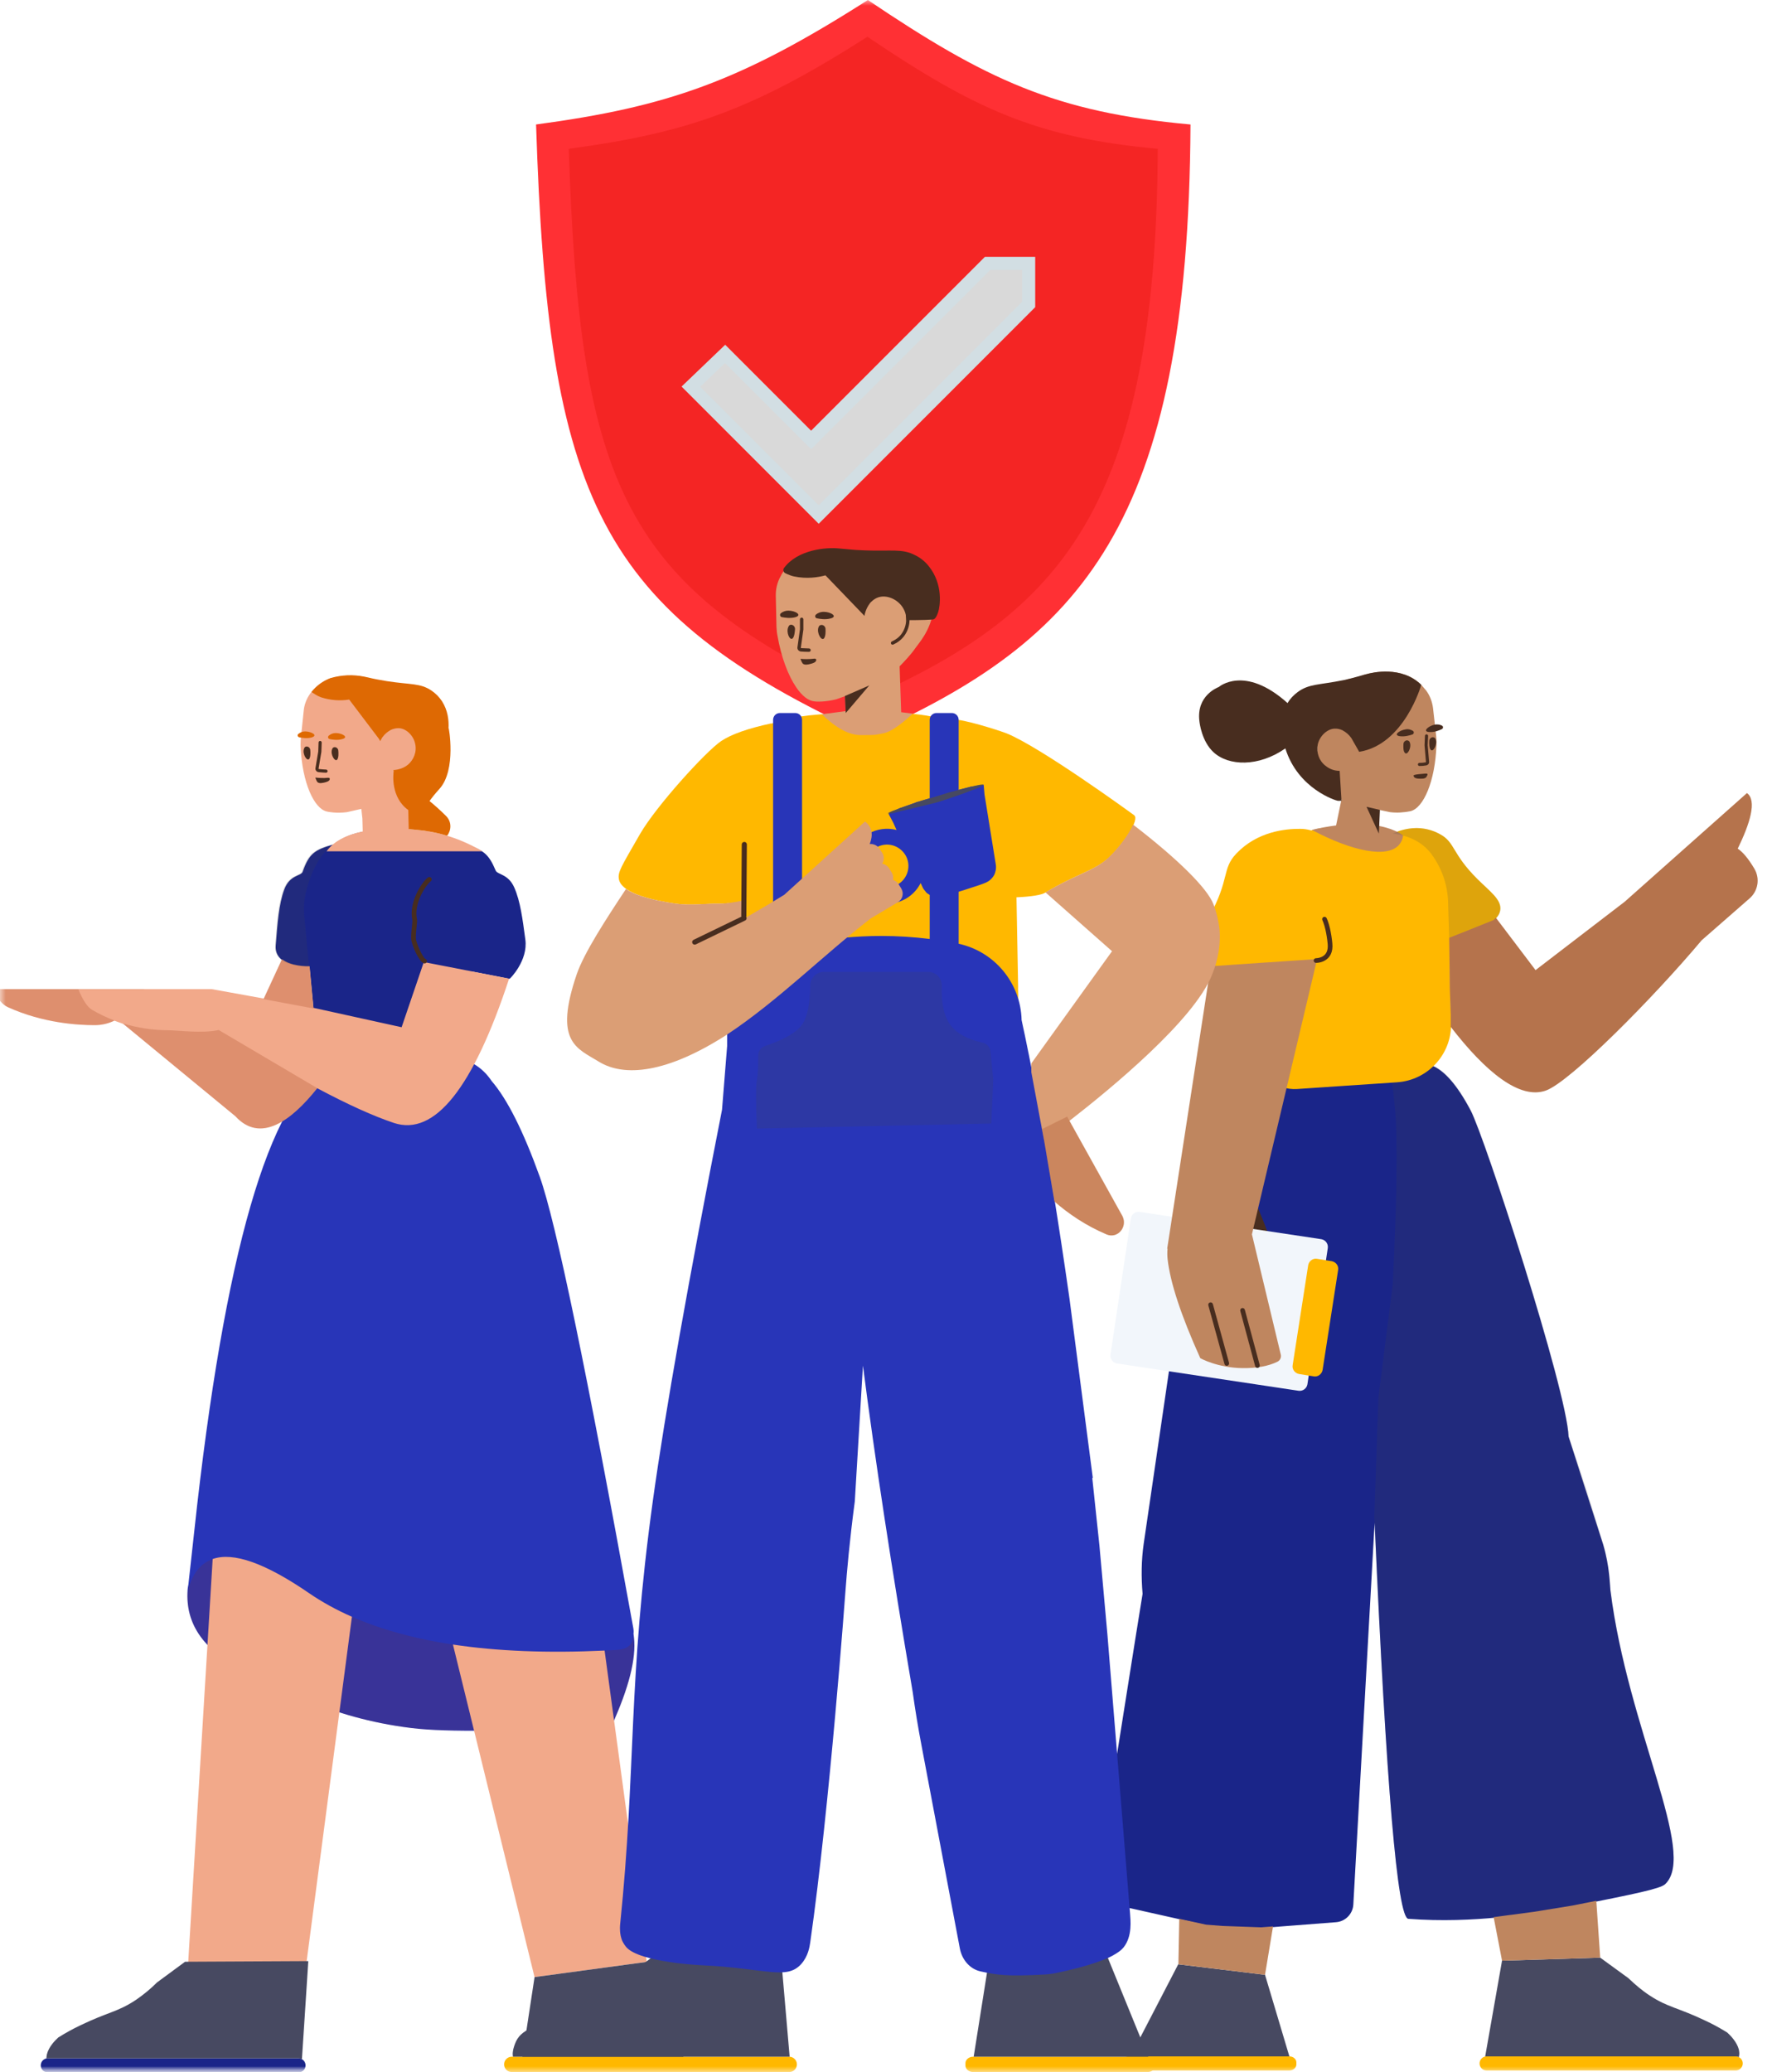 <svg xmlns="http://www.w3.org/2000/svg" width="154" height="180" viewBox="0 0 154 180" fill="none"><mask id="mask0_211_720" style="mask-type:luminance" maskUnits="userSpaceOnUse" x="0" y="0" width="154" height="180"><path d="M0 0H154V180H0V0Z" fill="white"></path></mask><g mask="url(#mask0_211_720)"><path d="M103.463 10.815C91.741 9.752 85.713 6.936 75.426 0C64.286 7.112 57.966 9.284 46.588 10.814C47.636 43.226 51.864 53.077 75.427 63.87C93.983 55.612 103.282 45.595 103.464 10.814L103.463 10.815Z" fill="#FF3034"></path><path d="M100.619 12.926C90.069 11.97 84.644 9.436 75.386 3.193C65.36 9.594 59.672 11.548 49.431 12.926C50.375 42.096 54.179 50.963 75.386 60.676C92.086 53.244 100.456 44.229 100.619 12.926Z" fill="#F42524"></path><path d="M70.491 38.218L63.016 30.743L60.044 33.59L71.151 44.697L89.4 26.45V22.88H85.83L70.491 38.218Z" fill="#D9D9D9" stroke="#D2DEE3" stroke-width="1.135"></path><mask id="mask1_211_720" style="mask-type:luminance" maskUnits="userSpaceOnUse" x="-40" y="51" width="139" height="129"><path d="M-39.481 51.06H98.853V180H-39.481V51.06Z" fill="white"></path></mask><g mask="url(#mask1_211_720)"><path d="M4.156 178.805H25.942C26.279 178.805 26.555 179.079 26.555 179.418C26.555 179.757 26.28 180.03 25.942 180.03H4.156C3.818 180.03 3.543 179.756 3.543 179.418C3.543 179.08 3.817 178.805 4.156 178.805ZM59.529 180.03H45.572C45.245 180.03 44.959 179.795 44.959 179.512V179.323C44.959 179.041 45.231 178.805 45.572 178.805H59.529C59.855 178.805 60.142 179.041 60.142 179.323V179.512C60.142 179.795 59.87 180.03 59.529 180.03Z" fill="#1A2589"></path><path d="M16.372 137.65L17.134 130.746C19.828 107.299 23.802 94.48 29.055 92.289C30.146 91.766 29.441 91.564 33.645 91.517C33.748 91.521 33.867 91.515 33.969 91.518C38.038 91.544 40.971 91.292 42.73 93.911C44.089 95.49 45.48 98.258 46.906 102.216C48.294 106.072 51.007 119.148 55.041 141.445C55.053 141.51 55.061 141.576 55.065 141.642C55.069 141.736 55.068 141.829 55.057 141.92L55.097 142.26C55.3 144.068 54.66 146.605 53.178 149.869C44.681 150.413 38.879 150.496 35.769 150.116C28.444 149.223 23.988 146.389 21.712 145.359C18 143.68 16.192 141.363 16.291 138.407L16.293 138.382C16.291 138.136 16.318 137.89 16.373 137.65H16.372Z" fill="#2835B8"></path><path opacity="0.177" d="M16.347 138.311C16.346 138.072 16.373 137.833 16.426 137.599L16.347 138.311ZM55.028 141.973L55.095 142.5C55.148 144.417 54.706 146.489 53.224 149.754C44.751 150.35 38.876 150.496 35.766 150.116C28.441 149.222 23.986 146.389 21.71 145.359C18 143.681 16.19 141.34 16.286 138.389C17.203 134.234 20.764 134.212 26.848 138.389C32.656 142.377 41.567 144.024 53.579 143.331C54.395 143.284 54.953 142.99 55.028 142.2V141.973Z" fill="#8C2A00"></path><path d="M26.9 83.997C26.597 84.008 23.817 84.011 23.965 82.13C24.121 80.153 24.231 78.562 24.706 77.271C25.181 75.98 26.165 76.121 26.302 75.735C26.861 74.159 27.324 73.819 29.024 73.348C29.957 72.613 31.176 72.176 32.766 72.137L33.449 72.125C34.746 72.093 35.974 72.152 37.059 72.362L37.302 72.375L40.316 73.299C41.993 73.815 42.459 74.149 43.079 75.627C43.231 75.989 44.179 75.907 44.703 77.117C45.227 78.327 45.41 79.796 45.657 81.622C45.904 83.448 44.318 85.042 44.281 85.033L40.954 84.386L40.631 89.577L40.615 90.023C40.615 90.719 40.525 91.751 40.023 92.512C39.323 93.583 38.964 94.725 34.508 94.858C29.729 94.983 29.404 94.416 28.631 93.357C28.103 92.628 27.524 91.203 27.499 90.48C27.498 90.4 27.297 88.239 26.897 83.997H26.9Z" fill="#1A2589"></path><path d="M27.57 94.536C25.282 97.408 22.621 99.332 20.451 96.963L10.715 88.947L9.935 88.666C9.4 88.925 8.83 89.055 8.225 89.055C6.815 89.055 3.768 88.895 0.675 87.489C0.224 87.284 -0.227 86.762 -0.678 85.923H12.529H18.384L22.925 86.744L24.506 83.326C25.296 83.951 26.696 83.947 26.906 83.939L27.245 87.551L34.903 89.236L36.833 83.574L44.245 85.016C41.111 94.544 37.767 98.725 34.229 97.549C32.465 96.962 30.246 95.958 27.57 94.536ZM52.544 143.385L56.205 170.431L46.456 171.752L39.364 142.863C43.218 143.444 47.611 143.618 52.544 143.385ZM18.483 135.433C20.268 134.801 23.056 135.786 26.847 138.389C27.976 139.164 29.221 139.851 30.584 140.449L26.635 170.485H16.355L18.483 135.433ZM31.493 71.091L31.401 70.269L31.36 70.278L30.147 70.554C29.262 70.668 28.536 70.536 28.403 70.497C27.29 70.249 26.272 67.987 26.129 64.927C26.11 64.679 26.131 64.435 26.139 64.19L26.392 61.766C26.439 61.223 26.635 60.708 26.946 60.27C26.978 60.218 27.009 60.18 27.039 60.141C27.147 60 27.253 59.886 27.357 59.786C27.736 59.411 28.19 59.12 28.689 58.932C29.647 58.651 30.66 58.608 31.638 58.807L32.442 58.987C32.816 59.115 33.202 59.203 33.594 59.252C33.81 59.284 33.956 59.489 33.937 59.706L33.498 63.166C33.47 63.382 33.961 63.301 34.971 62.922C35.623 62.965 36.086 64.049 36.23 64.745C36.385 65.469 36.065 66.166 35.591 66.575C35.548 66.611 35.504 66.644 35.461 66.675L35.589 68.01L35.492 68.958L35.567 72.031L36.195 72.084C38.179 72.256 40.092 72.88 41.935 73.955H28.379C28.977 73.117 30.026 72.541 31.525 72.228L31.494 71.09L31.493 71.091Z" fill="#F2A98A"></path><path opacity="0.2" d="M10.651 88.894C11.934 89.292 13.27 89.496 14.613 89.498C15.385 89.498 17.605 89.794 19.007 89.477L27.576 94.531C25.287 97.407 22.623 99.335 20.452 96.964L10.651 88.894ZM9.957 88.656C9.416 88.922 8.839 89.055 8.226 89.055C6.816 89.055 3.769 88.895 0.676 87.489C0.225 87.284 -0.226 86.762 -0.677 85.923H12.53L12.517 85.947H6.811C7.206 86.898 7.602 87.49 7.997 87.722C8.66 88.112 9.32 88.417 9.957 88.656ZM27.251 87.605L22.903 86.793L24.507 83.326C25.297 83.951 26.697 83.947 26.907 83.939L27.251 87.605Z" fill="#8C2A00"></path><path d="M26.24 178.883C26.151 178.833 26.049 178.805 25.941 178.805H4.156C4.115 178.805 4.074 178.809 4.034 178.817L4.033 178.778C4.047 178.682 4.047 178.573 4.074 178.465C4.237 177.811 4.768 177.266 5.068 176.994C5.683 176.608 6.319 176.258 6.974 175.946C9.398 174.775 10.228 174.788 11.821 173.726C12.475 173.277 13.087 172.773 13.646 172.215L16.083 170.418L26.794 170.363L26.24 178.883ZM59.441 178.805H45.572C45.507 178.805 45.441 178.814 45.378 178.831L46.457 171.752L56.206 170.431L59.441 178.805Z" fill="#474961"></path><path d="M35.479 70.368C33.961 69.266 34.167 67.312 34.216 66.972L34.178 66.884L34.24 66.895C34.42 66.87 34.984 66.823 35.456 66.427C35.928 66.031 36.249 65.335 36.08 64.609C35.936 63.913 35.334 63.3 34.681 63.257C34.431 63.249 34.182 63.302 33.957 63.412C33.455 63.682 33.2 64.097 33.2 64.097L33.041 64.385L32.933 64.183L30.348 60.772C29.525 60.901 28.683 60.832 27.892 60.571C27.573 60.461 27.304 60.26 27.071 60.117C27.168 59.991 27.274 59.872 27.389 59.762C27.768 59.387 28.222 59.096 28.721 58.908C29.679 58.626 30.692 58.583 31.671 58.783L32.475 58.963L32.865 59.038L33.646 59.175C35.696 59.491 36.516 59.33 37.497 59.99C37.861 60.235 38.173 60.551 38.414 60.918C38.92 61.707 39.018 62.568 38.981 63.273L38.988 63.265C38.988 63.076 39.697 66.881 38.185 68.539C37.809 68.952 37.533 69.299 37.331 69.587C37.699 69.887 38.217 70.336 38.78 70.899C39.277 71.413 39.217 72.132 38.866 72.599C37.99 72.335 37.101 72.163 36.199 72.085L35.521 72.024L35.481 70.368H35.479ZM26.004 64.047C25.868 64.017 25.817 63.84 25.927 63.76C26.094 63.615 26.309 63.536 26.53 63.539C27.088 63.549 27.681 63.9 27.065 64.066C26.695 64.168 26.274 64.107 26.003 64.047H26.004ZM28.643 64.202C28.507 64.172 28.456 63.994 28.58 63.901C28.751 63.753 28.971 63.675 29.197 63.68C29.755 63.69 30.348 64.054 29.733 64.207C29.336 64.323 28.914 64.261 28.643 64.202Z" fill="#DE6903"></path><path d="M26.965 65.154C26.988 65.386 26.995 65.767 26.87 65.929C26.675 66.157 26.278 65.51 26.408 65.077C26.452 64.901 26.548 64.848 26.657 64.85C26.82 64.853 26.954 64.99 26.965 65.154ZM29.402 65.21C29.425 65.442 29.432 65.823 29.307 65.985C29.112 66.213 28.715 65.566 28.845 65.133C28.889 64.957 28.985 64.904 29.094 64.906C29.257 64.909 29.391 65.046 29.402 65.21ZM28.281 67.956C28.377 67.93 28.609 67.866 28.653 67.717C28.653 67.69 28.668 67.649 28.655 67.622C28.602 67.526 28.438 67.577 28.193 67.587C27.757 67.593 27.404 67.546 27.404 67.546C27.404 67.546 27.495 67.82 27.561 67.903C27.693 68.123 28.131 67.995 28.282 67.956H28.281ZM27.657 65.291L27.415 66.735C27.405 66.812 27.424 66.889 27.47 66.952C27.515 67.014 27.582 67.057 27.658 67.071L27.707 67.079C27.824 67.095 27.942 67.105 28.059 67.11L28.183 67.117L28.327 67.125C28.402 67.129 28.467 67.072 28.471 66.997C28.475 66.922 28.418 66.857 28.343 66.853L28.198 66.845L28.074 66.838L27.747 66.809L27.706 66.802C27.695 66.8 27.683 66.784 27.684 66.782L27.928 65.327L27.93 65.309L27.958 64.506C27.961 64.431 27.902 64.368 27.827 64.365C27.752 64.362 27.689 64.421 27.686 64.496L27.659 65.29L27.657 65.291Z" fill="#482D1F"></path><path opacity="0.177" d="M28.933 73.329C27.729 74.3 27.008 75.775 26.581 77.535C26.402 78.262 26.38 79.043 26.465 79.793L26.859 83.969C26.82 83.976 23.741 84.081 23.897 82.104C24.053 80.127 24.162 78.536 24.638 77.245C25.114 75.954 26.097 76.095 26.234 75.708C26.79 74.14 27.252 73.796 28.932 73.328L28.933 73.329Z" fill="#444444"></path><path d="M36.941 83.289C36.917 83.269 36.888 83.235 36.852 83.188C36.778 83.088 36.69 82.942 36.599 82.768C36.417 82.42 36.27 82.054 36.163 81.676C36.129 81.546 36.133 81.278 36.17 80.873L36.203 80.543C36.252 80.08 36.261 79.957 36.237 79.849C36.105 79.233 36.236 78.518 36.568 77.804C36.828 77.244 37.2 76.729 37.432 76.557C37.523 76.49 37.542 76.362 37.474 76.271C37.407 76.18 37.279 76.161 37.188 76.229C36.894 76.448 36.483 77.016 36.197 77.633C35.831 78.421 35.684 79.222 35.837 79.936C35.846 79.977 35.836 80.131 35.797 80.501L35.764 80.836C35.721 81.293 35.717 81.585 35.767 81.779C35.98 82.598 36.55 83.696 36.901 83.696C37.014 83.696 37.105 83.605 37.105 83.492C37.105 83.393 37.035 83.311 36.943 83.292L36.941 83.289Z" fill="#482D1F"></path></g><path d="M98.096 179.864C97.742 179.864 97.469 179.628 97.483 179.346V179.157C97.483 178.874 97.769 178.639 98.096 178.639H112.052C112.392 178.639 112.664 178.874 112.664 179.157V179.346C112.664 179.628 112.378 179.864 112.052 179.864H98.096ZM129.197 178.639H150.846C151.184 178.639 151.459 178.913 151.459 179.251C151.459 179.589 151.184 179.864 150.846 179.864H129.197C128.859 179.864 128.584 179.59 128.584 179.251C128.584 178.912 128.859 178.639 129.197 178.639Z" fill="#FFB800"></path><path d="M119.464 132.29L117.614 165.452C117.565 166.267 116.923 166.92 116.109 166.983L109.655 167.482L106.282 167.362L104.851 167.249L96.366 165.349C95.752 165.208 94.822 163.921 95.416 161.799C96.01 159.677 97.832 147.441 99.299 138.459C99.175 137.008 99.188 135.561 99.393 134.126L104.069 102.194C104.433 97.122 106.907 94.908 109.756 93.972C110.518 93.721 111.094 92.833 112.245 92.45C113.286 92.104 115.54 91.89 119.006 91.809C120.13 91.554 122.902 91.642 124.821 92.749C125.581 93.187 126.585 94.156 127.808 96.463C129.031 98.77 136.172 120.739 136.321 124.799L139.33 134.187C139.902 136.134 139.902 137.691 139.957 138.15C141.468 150.208 147.541 161.041 144.708 163.684C144.273 164.087 141.945 164.546 137.288 165.478L136.716 165.589C135.559 165.811 134.47 165.978 133.38 166.131C133.38 166.131 128.234 167.133 122.393 166.688C121.451 166.613 120.475 155.147 119.464 132.29Z" fill="#1A2589"></path><path opacity="0.177" d="M124.821 92.701C125.581 93.139 126.585 94.108 127.808 96.415C129.031 98.722 136.171 120.691 136.321 124.752C137.402 127.856 138.405 130.986 139.33 134.139C139.902 136.086 139.902 137.643 139.957 138.102C141.468 150.16 147.54 160.993 144.708 163.636C144.273 164.039 141.944 164.498 137.288 165.43L136.716 165.541C135.559 165.763 134.47 165.93 133.38 166.083C133.38 166.083 128.234 167.085 122.392 166.64C121.444 166.564 120.46 154.925 119.441 131.721L119.796 121.411L121.035 111.613C121.404 104.204 121.477 99.18 121.255 96.538C121.23 96.233 121.065 94.643 120.76 91.771L124.821 92.701Z" fill="#444444"></path><path d="M112.056 178.639H98.246L102.397 170.64L109.94 171.552L112.056 178.639ZM151.119 178.699C151.039 178.66 150.949 178.639 150.854 178.639H129.205C129.159 178.639 129.115 178.644 129.072 178.653L130.537 170.327L139.069 170.061L141.52 171.844C142.092 172.389 142.691 172.906 143.358 173.342C144.951 174.391 145.782 174.377 148.205 175.534C148.862 175.839 149.499 176.184 150.112 176.569C150.411 176.841 150.942 177.386 151.119 178.04C151.146 178.148 151.146 178.257 151.16 178.353C151.163 178.47 151.149 178.586 151.119 178.699Z" fill="#474961"></path><path d="M108.737 103.624C108.737 103.624 112.862 112.42 110.793 112.842C110.793 112.842 109.554 112.175 108.655 110.051" fill="#482D1F"></path><path d="M98.28 105.838L96.51 117.67C96.455 118.038 96.7 118.378 97.068 118.446L112.848 120.815C113.216 120.87 113.556 120.625 113.624 120.257L115.394 108.425C115.449 108.058 115.204 107.717 114.836 107.649L99.056 105.28C98.879 105.252 98.698 105.295 98.553 105.4C98.408 105.504 98.31 105.662 98.28 105.838Z" fill="#F2F6FB"></path><path d="M113.691 109.912L112.343 118.585C112.275 118.953 112.534 119.293 112.901 119.361L114.167 119.565C114.535 119.633 114.875 119.375 114.944 119.007L116.291 110.334C116.36 109.966 116.101 109.626 115.733 109.558L114.467 109.354C114.099 109.285 113.759 109.544 113.691 109.912ZM121.218 72.324C122.184 71.934 123.66 71.633 125.173 72.48C126.461 73.187 126.179 74.157 128.396 76.361C129.496 77.451 130.459 78.124 130.39 78.983C130.347 79.477 129.998 79.822 129.722 80.042L125.979 81.534L126.028 85.723L126.03 85.85L126.112 88.188V88.993C126.112 91.644 124.058 93.842 121.412 94.019L112.725 94.603C111.86 94.661 111.008 94.373 110.356 93.802C109.703 93.232 109.304 92.427 109.245 91.562L109.238 91.355L109.209 83.726L104.987 84.01C104.544 83.928 103.963 83.747 103.705 83.276C103.246 82.438 104.167 81.302 105.084 79.645C106.917 76.331 106.155 75.497 107.461 74.134C109.271 72.244 111.675 71.99 113.004 72.002C113.307 71.998 113.616 72.05 113.908 72.127L113.942 72.145C114.591 71.948 115.265 71.846 115.943 71.841L118.963 71.826C119.747 71.818 120.506 71.998 121.218 72.322V72.324Z" fill="#FFB800"></path><path d="M110.636 167.347L109.941 171.552L102.411 170.64L102.487 166.69L104.802 167.194L106.233 167.307L109.605 167.427L110.636 167.347ZM138.731 165.123L139.07 170.061L130.538 170.327L129.808 166.542L133.331 166.076L136.667 165.534L137.239 165.422L138.731 165.123ZM116.577 69.482L115.924 67.1C115.875 66.958 115.345 66.759 115.048 66.524C114.52 66.094 114.4 65.366 114.5 64.64C114.649 63.943 115.264 63.313 115.924 63.26C116.172 63.24 116.409 63.293 116.647 63.402L116.664 63.412C116.746 63.462 116.845 63.465 116.928 63.458C117.156 63.415 117.318 63.221 117.288 62.989L116.802 59.462C116.759 59.234 116.908 59.043 117.135 59C117.634 58.918 118.11 58.799 118.582 58.611L118.754 58.568C119.226 58.436 121.792 57.81 123.515 59.486L123.951 59.995C124.271 60.434 124.472 60.96 124.541 61.518L124.82 63.988C124.84 64.239 124.847 64.49 124.839 64.741C124.722 67.871 123.716 70.199 122.577 70.469C121.989 70.587 121.381 70.627 120.787 70.55C120.707 70.532 120.76 70.549 119.871 70.356L119.86 71.753C121.342 72.039 121.944 72.587 121.944 72.587C121.887 72.946 121.754 73.201 121.59 73.39C120.581 74.566 117.536 73.974 114.006 72.091C114.703 71.926 115.407 71.797 116.116 71.706L116.577 69.48V69.482ZM126.076 89.195L126.082 88.959V88.154L126 85.817L125.998 85.69L125.948 81.464L129.792 79.932C129.863 79.876 129.938 79.811 130.012 79.738L133.45 84.277L141.197 78.337L151.823 68.897C152.71 69.543 152.079 71.553 151.02 73.723C151.468 74.018 151.948 74.596 152.462 75.458C152.708 75.869 152.801 76.352 152.726 76.825C152.651 77.297 152.412 77.728 152.051 78.042L147.886 81.682C143.692 86.679 136.434 94.007 134.334 94.74C132.067 95.53 129.125 93.141 126.076 89.195ZM105.219 83.937L114.469 83.312L108.802 107.228L111.31 117.676C111.37 117.924 111.249 118.18 111.021 118.292C110.236 118.677 109.226 118.863 107.989 118.849C105.813 118.824 104.312 117.992 104.312 117.98C102.647 114.287 101.701 111.423 101.474 109.389C101.443 109.112 101.44 108.807 101.466 108.472L101.439 108.463L105.219 83.937Z" fill="#BF865F"></path><path opacity="0.177" d="M121.059 72.407C121.998 71.984 123.537 71.564 125.173 72.48C126.462 73.187 126.179 74.157 128.397 76.361C129.496 77.451 130.4 78.084 130.4 78.946C130.4 79.429 130.091 79.737 129.792 79.932L125.949 81.454L125.858 78.72C125.867 77.074 125.399 75.588 124.453 74.263C123.722 73.239 122.59 72.62 121.059 72.407Z" fill="#444444"></path><path opacity="0.2" d="M126.076 89.196L126.082 88.96V88.155L126 85.817L125.997 85.69L125.948 81.464L129.792 79.932C129.863 79.876 129.938 79.811 130.012 79.738L133.45 84.277L141.196 78.337L151.823 68.897C152.71 69.543 152.079 71.553 151.02 73.723C151.468 74.018 151.948 74.596 152.462 75.458C152.707 75.868 152.801 76.352 152.726 76.825C152.65 77.297 152.412 77.728 152.051 78.042L147.885 81.682C143.691 86.679 136.434 94.007 134.334 94.74C132.066 95.53 129.125 93.142 126.076 89.196Z" fill="#8C2A00"></path><path d="M107.789 113.877C107.763 113.767 107.832 113.657 107.942 113.632C108.052 113.607 108.161 113.675 108.187 113.785L108.83 116.172L109.479 118.581C109.504 118.691 109.436 118.8 109.326 118.826C109.216 118.852 109.106 118.783 109.081 118.673L108.438 116.285L107.789 113.877ZM105.014 113.399C104.982 113.291 105.044 113.177 105.152 113.145C105.26 113.113 105.374 113.174 105.406 113.282L106.11 115.839L106.81 118.383C106.843 118.491 106.781 118.605 106.673 118.637C106.565 118.669 106.451 118.607 106.419 118.499L105.715 115.943L105.014 113.399ZM114.17 83.439C114.172 83.326 114.265 83.237 114.378 83.239L114.425 83.237C114.465 83.234 114.505 83.23 114.545 83.223C114.666 83.204 114.784 83.166 114.894 83.112C115.252 82.931 115.443 82.585 115.383 81.979C115.343 81.563 115.278 81.15 115.186 80.742C115.127 80.492 115.066 80.286 115.004 80.122L114.929 79.944C114.876 79.844 114.914 79.721 115.013 79.668C115.112 79.615 115.237 79.652 115.29 79.752C115.326 79.826 115.359 79.902 115.387 79.979C115.466 80.198 115.531 80.422 115.583 80.649C115.68 81.074 115.748 81.504 115.789 81.938C115.866 82.713 115.587 83.219 115.078 83.476C114.931 83.549 114.773 83.6 114.611 83.625C114.532 83.639 114.453 83.646 114.374 83.646H114.37C114.258 83.644 114.168 83.551 114.17 83.439ZM111.708 65.015C109.383 66.635 106.778 66.565 105.455 65.338C104.448 64.396 104.261 62.857 104.235 62.639C103.969 60.446 105.772 59.744 105.924 59.678C105.924 59.678 108.148 57.734 111.864 61.046L111.899 61.078C112.119 60.695 112.431 60.378 112.783 60.116C113.767 59.393 114.626 59.516 116.736 59.088C117.165 59.009 117.829 58.823 118.616 58.599L118.787 58.556C119.26 58.424 121.793 57.813 123.515 59.489C123.512 59.531 122.039 64.685 118.123 65.311L117.443 64.118C117.244 63.833 116.979 63.601 116.671 63.441C116.446 63.332 116.196 63.283 115.947 63.299C115.287 63.352 114.672 63.982 114.523 64.679C114.387 65.372 114.638 66.096 115.193 66.519C115.542 66.807 115.969 66.965 116.426 66.966L116.587 69.565H116.261C116.16 69.565 112.817 68.57 111.708 65.019V65.015ZM122.753 63.803C122.496 63.895 122.06 64.004 121.683 63.957C121.033 63.881 121.598 63.445 122.166 63.36C122.433 63.307 122.654 63.407 122.803 63.496C122.909 63.582 122.882 63.757 122.753 63.803ZM125.306 63.342C125.055 63.461 124.645 63.619 124.246 63.592C123.582 63.575 124.091 63.083 124.662 62.955C124.956 62.896 125.167 62.955 125.329 63.041C125.445 63.11 125.431 63.283 125.306 63.342Z" fill="#482D1F"></path><path d="M124.338 65.126C124.203 64.977 124.206 64.598 124.216 64.356C124.22 64.276 124.252 64.2 124.308 64.142C124.363 64.085 124.438 64.049 124.517 64.042C124.616 64.045 124.738 64.085 124.784 64.27C124.923 64.713 124.529 65.387 124.338 65.126ZM122.091 65.398C121.942 65.253 121.959 64.87 121.969 64.629C121.973 64.549 122.005 64.473 122.061 64.415C122.116 64.358 122.191 64.322 122.27 64.315C122.369 64.318 122.491 64.358 122.537 64.543C122.676 64.986 122.295 65.656 122.091 65.398ZM124.199 66.183L124.076 64.735L124.112 63.935C124.115 63.86 124.057 63.796 123.982 63.793C123.907 63.79 123.843 63.848 123.84 63.923L123.803 64.732L123.804 64.75L123.928 66.206C123.929 66.211 123.919 66.222 123.895 66.224L123.88 66.226C123.71 66.259 123.536 66.274 123.362 66.271C123.287 66.271 123.226 66.332 123.226 66.407C123.226 66.482 123.287 66.543 123.362 66.543C123.58 66.543 123.769 66.527 123.93 66.493C124.092 66.473 124.212 66.341 124.199 66.183ZM112.52 61.541C112.52 61.541 112.839 63.159 111.906 65.497L114.185 64.62L114.147 63.283L112.52 61.541ZM119.924 70.359L118.762 70.087L119.833 72.416L119.924 70.359ZM123.28 67.639C123.181 67.636 122.936 67.612 122.87 67.46C122.864 67.434 122.841 67.397 122.847 67.367C122.87 67.291 123.31 67.252 123.31 67.252C123.861 67.213 124.003 67.163 124.049 67.236C124.072 67.272 124.072 67.329 123.98 67.464C123.884 67.698 123.435 67.642 123.28 67.639Z" fill="#482D1F"></path><path d="M99.734 180H84.57C84.215 180 83.904 179.744 83.904 179.437V179.232C83.904 178.925 84.2 178.669 84.57 178.669H99.734C100.089 178.669 100.4 178.925 100.4 179.232V179.437C100.4 179.744 100.104 180 99.734 180ZM68.591 178.669C68.959 178.669 69.257 178.967 69.257 179.334C69.257 179.701 68.959 180 68.591 180H44.475C44.107 180 43.809 179.702 43.809 179.334C43.809 178.966 44.107 178.669 44.475 178.669H68.591Z" fill="#FFB800"></path><path d="M68.626 178.67C68.614 178.669 68.603 178.669 68.591 178.669H44.58C44.562 178.565 44.554 178.459 44.558 178.353C44.575 178.25 44.577 178.132 44.608 178.014C44.798 177.307 45.028 176.838 45.701 176.42C46.369 176.004 47.062 175.631 47.777 175.302C50.418 174.061 51.32 174.077 53.056 172.938C53.775 172.462 54.435 171.912 55.052 171.316C55.463 170.918 56.303 170.273 57.572 169.38L67.846 169.635L68.626 178.67ZM99.79 178.671C99.771 178.669 99.753 178.669 99.734 178.669H84.62L85.816 171.121L95.903 169.155L99.79 178.671Z" fill="#474961"></path><path d="M63.335 78.459C63.042 78.496 62.747 78.511 62.452 78.507C61.527 78.485 60.022 78.689 58.753 78.507C54.429 77.887 53.88 76.849 53.791 76.395C53.668 75.762 53.959 75.35 55.617 72.462C57.028 70.014 61.36 65.258 62.676 64.376C63.553 63.788 65.007 63.275 67.039 62.839C67.035 62.848 67.03 62.858 67.026 62.869C69.142 62.081 71.729 62.025 73.119 61.963C73.846 61.933 77.838 61.933 78.565 61.963C79.679 62.012 81.228 62.187 82.726 62.725C82.812 62.546 82.963 62.468 83.195 62.521C84.601 62.713 87.308 63.626 87.5 63.715C90.444 64.923 98.062 70.448 98.565 70.818C99.068 71.188 97.664 73.284 96.386 74.487C95.148 75.652 93.578 75.896 90.859 77.538C90.507 77.751 89.667 77.888 88.34 77.95L88.483 85.753C88.483 85.753 88.468 85.901 88.483 86.123C88.514 86.774 88.529 89.452 87.137 90.636C86.951 90.784 86.75 90.917 86.58 91.006C86.209 91.213 85.899 91.287 85.899 91.287L85.868 91.301C75.826 93.728 65.8 91.301 65.8 91.301C65.785 91.287 65.769 91.287 65.769 91.287C65.769 91.287 65.46 91.213 65.088 91.006C64.886 90.909 64.699 90.784 64.531 90.636C63.154 89.452 63.169 86.774 63.2 86.123V85.753L63.335 78.459Z" fill="#FFB800"></path><path d="M69.701 81.951C72.119 81.522 74.421 81.307 76.607 81.307C78.008 81.307 79.407 81.395 80.797 81.57V62.532C80.797 62.454 80.812 62.377 80.842 62.305C80.871 62.233 80.915 62.168 80.97 62.113C81.025 62.058 81.09 62.014 81.162 61.984C81.234 61.955 81.311 61.94 81.389 61.94H82.721C82.799 61.94 82.876 61.955 82.948 61.984C83.02 62.014 83.085 62.058 83.14 62.113C83.195 62.168 83.239 62.233 83.269 62.305C83.298 62.377 83.313 62.454 83.313 62.532V81.984C86.45 82.666 88.712 85.41 88.785 88.617C89.42 91.501 91.021 99.312 92.945 112.803L94.972 128.381L94.927 128.396L95.549 134.269L96.244 142.007L98.212 166.255C98.241 166.773 98.434 168.178 97.649 169.17C97.413 169.451 97.191 169.599 96.732 169.865C96.362 170.087 94.779 170.812 91.51 171.448C91.294 171.481 91.077 171.505 90.859 171.522C87.441 171.714 86.568 171.552 85.222 171.256C84.32 171.063 83.609 170.279 83.417 169.258L80.088 151.638C79.792 150.091 79.536 148.538 79.319 146.978C77.472 136.121 76.031 126.673 74.996 118.634L74.289 130.423C73.83 133.87 73.594 136.622 73.475 138.234C73.475 138.234 72.114 156.905 70.413 168.755C70.354 169.14 70.236 169.939 69.629 170.62C68.342 172.04 66.522 170.975 61.004 170.723C61.004 170.723 55.574 170.486 54.42 169.14C54.198 168.874 54.065 168.578 54.065 168.578C53.843 168.001 53.873 167.468 53.887 167.246C55.307 153.517 54.538 146.209 56.757 130.23C57.812 122.646 59.81 111.37 62.749 96.403L63.193 90.875V88.943C63.193 86.2 64.795 83.774 67.188 82.65V62.532C67.188 62.454 67.203 62.377 67.233 62.305C67.262 62.233 67.306 62.168 67.361 62.113C67.416 62.058 67.481 62.014 67.553 61.984C67.625 61.955 67.702 61.94 67.78 61.94H69.112C69.19 61.94 69.267 61.955 69.339 61.984C69.411 62.014 69.476 62.058 69.531 62.113C69.586 62.168 69.63 62.233 69.66 62.305C69.689 62.377 69.704 62.454 69.704 62.532V81.952L69.701 81.951Z" fill="#2835B8"></path><path d="M80.01 76.71C79.772 77.185 79.421 77.594 78.988 77.902C78.555 78.21 78.053 78.406 77.527 78.474C77.103 78.531 76.672 78.503 76.26 78.394C75.847 78.284 75.459 78.094 75.12 77.834C74.78 77.574 74.496 77.25 74.281 76.88C74.067 76.51 73.929 76.102 73.873 75.678C73.636 73.888 74.879 72.26 76.669 72.024C77.085 71.968 77.509 71.993 77.916 72.099L77.631 71.47L77.217 70.682V70.731C77.306 70.657 77.409 70.613 77.513 70.539L78.164 70.214L79.348 69.8L79.481 69.756C79.496 69.756 79.525 69.741 79.54 69.727L79.747 69.653H79.777L80.102 69.55L81.256 69.21L82.395 68.855L82.721 68.766H82.751L82.973 68.707L83.032 68.677L83.165 68.648L84.378 68.338L85.133 68.235C85.251 68.22 85.37 68.206 85.488 68.161L85.562 69.018L86.539 75.078C86.568 75.244 86.568 75.414 86.539 75.58L86.48 75.816C86.406 76.067 86.243 76.274 86.036 76.452C85.858 76.6 85.711 76.688 85 76.925L83.728 77.339L82.456 77.723C81.731 77.915 81.524 77.945 81.317 77.915C81.066 77.885 80.814 77.767 80.607 77.619C80.548 77.59 80.489 77.53 80.444 77.456C80.34 77.338 80.222 77.19 80.163 77.042L80.012 76.71H80.01ZM77.335 77.069C78.356 76.936 79.066 75.989 78.933 74.983C78.8 73.977 77.853 73.252 76.847 73.385C75.841 73.518 75.116 74.465 75.249 75.471C75.314 75.959 75.57 76.402 75.961 76.701C76.352 77.001 76.846 77.133 77.335 77.069Z" fill="#2835B8"></path><path d="M77.616 70.428L78.178 70.221L79.362 69.807L79.495 69.763C79.51 69.763 79.539 69.748 79.554 69.733L79.761 69.659H79.791L80.117 69.555L81.271 69.215L82.41 68.86L82.736 68.771H82.765L82.987 68.712L83.046 68.682L83.179 68.652L84.392 68.341L84.984 68.208C85.28 68.149 85.457 68.134 85.457 68.178C85.457 68.208 85.383 68.267 85.206 68.341C84.659 68.607 83.253 69.125 81.537 69.673L81.404 69.703L81.271 69.747L77.469 70.664C77.277 70.694 77.188 70.679 77.173 70.664C77.173 70.634 77.321 70.546 77.617 70.427L77.616 70.428Z" fill="#474961"></path><path d="M78.319 61.869L79.326 61.997C78.204 63.032 77.35 63.602 76.764 63.704C75.885 63.858 76.292 63.858 74.793 63.858C73.793 63.858 72.669 63.255 71.419 62.049L73.49 61.776L73.461 60.471L72.66 60.753C71.728 60.99 70.929 60.96 70.781 60.93C70.248 60.886 69.686 60.442 69.183 59.687C68.502 58.681 67.896 57.113 67.57 55.234C67.511 54.968 67.496 54.701 67.481 54.435L67.422 51.787C67.407 51.195 67.54 50.603 67.836 50.071C67.954 49.834 68.073 49.642 68.221 49.479L68.235 49.462L68.251 49.435C69.39 47.852 71.772 47.645 72.867 47.763L74.154 47.881L74.997 47.925C77.201 48.014 78.074 47.747 79.184 48.339C79.391 48.442 79.865 48.709 80.279 49.227C81.448 50.692 81.167 52.585 81.093 53.148C80.827 54.835 79.85 55.87 79.554 56.299C79.201 56.82 78.606 57.456 78.183 57.885L78.319 61.867V61.869ZM92.944 97.367L97.55 105.645C98.023 106.588 97.121 107.639 96.174 107.237C94.346 106.46 92.845 105.431 91.642 104.378L90.732 99.016L90.728 99.018L89.63 93.14V92.378L96.643 82.632L90.865 77.525C93.543 75.919 95.098 75.669 96.325 74.514C97.198 73.692 98.13 72.454 98.473 71.633C102.392 74.652 104.915 77.155 105.46 78.553C105.735 79.281 105.914 80.042 105.993 80.817C106.126 82.676 105.549 84.146 105.327 84.701C103.766 88.619 96.594 94.536 92.944 97.367ZM75.581 73.323C75.902 73.289 76.241 73.435 76.432 73.716L76.667 74.078C76.759 74.22 76.808 74.385 76.807 74.554C76.806 74.723 76.757 74.888 76.664 75.029C76.905 75.069 77.129 75.207 77.271 75.431L77.499 75.797C77.617 75.989 77.657 76.219 77.611 76.439C77.807 76.5 77.982 76.627 78.093 76.808L78.321 77.174C78.58 77.599 78.441 78.134 78.031 78.378L75.657 79.796C71.451 83.058 67.608 86.938 63.209 89.858C57.957 93.246 54.243 93.586 52.039 92.225C50.116 91.042 48.104 90.524 50.131 84.606C50.772 82.759 52.658 79.857 54.402 77.228C55.034 77.664 56.271 78.147 58.712 78.497C59.98 78.679 61.486 78.475 62.411 78.497C62.971 78.51 63.684 78.421 64.55 78.23L64.592 78.252L64.74 79.766L62.131 81.277L66.779 78.57L68.158 77.73L75.178 71.363C75.849 71.883 75.872 72.592 75.584 73.324L75.581 73.323Z" fill="#DB9E75"></path><path d="M73.43 60.464L75.546 59.542L73.501 61.941L73.43 60.464ZM78.765 53.877C78.774 53.453 78.646 53.037 78.4 52.691C77.927 52.025 77.039 51.655 76.329 51.892C75.93 52.025 75.663 52.336 75.634 52.365C75.234 52.868 75.146 53.401 75.146 53.401L75.135 53.508L71.739 49.981C71.131 50.148 70.129 50.314 68.989 50.072C68.788 50.028 68.544 49.937 68.256 49.799L68.229 49.785C68.194 49.764 68.164 49.736 68.139 49.704C68.115 49.671 68.097 49.634 68.088 49.594C68.078 49.554 68.076 49.513 68.082 49.473C68.088 49.433 68.102 49.394 68.123 49.359C69.308 47.737 71.8 47.525 72.939 47.647L74.291 47.768L75.172 47.813C77.481 47.904 78.393 47.631 79.547 48.237C79.988 48.455 80.376 48.765 80.686 49.146C82.008 50.752 81.689 52.707 81.537 53.162C81.431 53.48 81.338 53.681 81.175 53.788C81.088 53.845 80.038 53.874 78.764 53.875L78.765 53.877ZM67.94 53.608C67.792 53.579 67.748 53.386 67.851 53.283C68.038 53.127 68.274 53.043 68.517 53.046C69.124 53.046 69.775 53.445 69.094 53.623C68.695 53.727 68.221 53.667 67.94 53.608ZM70.988 53.712C70.84 53.682 70.796 53.49 70.914 53.387C71.047 53.269 71.284 53.15 71.595 53.15C72.202 53.15 72.853 53.564 72.172 53.727C71.743 53.845 71.27 53.771 70.988 53.712ZM69.094 54.644C69.079 54.896 69.035 55.31 68.887 55.458C68.635 55.68 68.31 54.94 68.502 54.482C68.576 54.29 68.68 54.26 68.798 54.275C68.975 54.305 69.094 54.466 69.094 54.644ZM71.742 54.615C71.757 54.867 71.757 55.281 71.609 55.458C71.387 55.709 70.973 54.999 71.121 54.526C71.18 54.334 71.284 54.289 71.402 54.289C71.58 54.289 71.728 54.438 71.742 54.615ZM70.53 57.648C70.634 57.618 70.885 57.544 70.93 57.382C70.93 57.352 70.945 57.308 70.93 57.278C70.871 57.174 70.693 57.234 70.427 57.248C69.953 57.278 69.569 57.233 69.569 57.233C69.569 57.233 69.672 57.529 69.747 57.618C69.895 57.84 70.367 57.692 70.53 57.648Z" fill="#482D1F"></path><path fill-rule="evenodd" clip-rule="evenodd" d="M69.671 53.653C69.754 53.653 69.82 53.719 69.82 53.801V54.674C69.82 54.681 69.819 54.688 69.819 54.694L69.597 56.277C69.605 56.293 69.609 56.296 69.612 56.299C69.624 56.302 69.627 56.303 69.632 56.303L70.308 56.33C70.391 56.33 70.457 56.396 70.457 56.478C70.457 56.56 70.391 56.626 70.308 56.626C69.977 56.626 69.796 56.612 69.609 56.598L69.587 56.596C69.418 56.569 69.275 56.415 69.303 56.234L69.523 54.663V53.8C69.523 53.718 69.59 53.653 69.671 53.653Z" fill="#482D1F"></path><path d="M78.728 53.498C78.715 53.417 78.771 53.342 78.851 53.329C78.931 53.316 79.007 53.372 79.02 53.452C79.095 53.953 79.013 54.465 78.784 54.917C78.634 55.217 78.418 55.478 78.152 55.682C77.976 55.818 77.824 55.903 77.633 55.991C77.559 56.025 77.471 55.993 77.437 55.919C77.403 55.845 77.435 55.757 77.509 55.723C77.944 55.522 78.28 55.261 78.52 54.783C78.717 54.404 78.796 53.932 78.728 53.498ZM64.851 79.646C64.855 79.653 64.859 79.66 64.863 79.668C64.916 79.778 64.87 79.911 64.76 79.964L60.47 82.041C60.36 82.094 60.227 82.048 60.174 81.938C60.121 81.828 60.167 81.695 60.277 81.642L64.428 79.633C64.423 79.613 64.42 79.593 64.42 79.571L64.442 76.464L64.464 73.357C64.465 73.234 64.565 73.136 64.688 73.137C64.811 73.138 64.909 73.238 64.908 73.361L64.886 76.467L64.864 79.574C64.864 79.599 64.858 79.623 64.851 79.646Z" fill="#482D1F"></path><path opacity="0.2" d="M90.562 98.084L92.742 97.003L97.549 105.645C98.023 106.588 97.121 107.639 96.174 107.237C94.347 106.46 92.844 105.431 91.642 104.378L90.562 98.084Z" fill="#8C2A00"></path><path opacity="0.177" d="M70.419 85.594C70.396 87.21 70.165 88.339 69.726 88.979C69.245 89.68 68.168 90.309 66.494 90.867C66.315 90.927 66.16 91.042 66.051 91.196C65.942 91.35 65.885 91.534 65.887 91.723C65.901 92.651 65.867 93.344 65.783 93.803C65.681 94.364 65.681 95.776 65.783 98.038L86.152 97.601L86.318 93.803L86.086 91.36C86.049 90.976 85.769 90.659 85.392 90.577C84.011 90.275 83.049 89.721 82.507 88.916C82.016 88.187 81.797 87.1 81.851 85.655C81.875 85.002 81.366 84.452 80.712 84.428H80.668H71.603C70.956 84.428 70.429 84.947 70.419 85.594Z" fill="#444444"></path></g></svg>